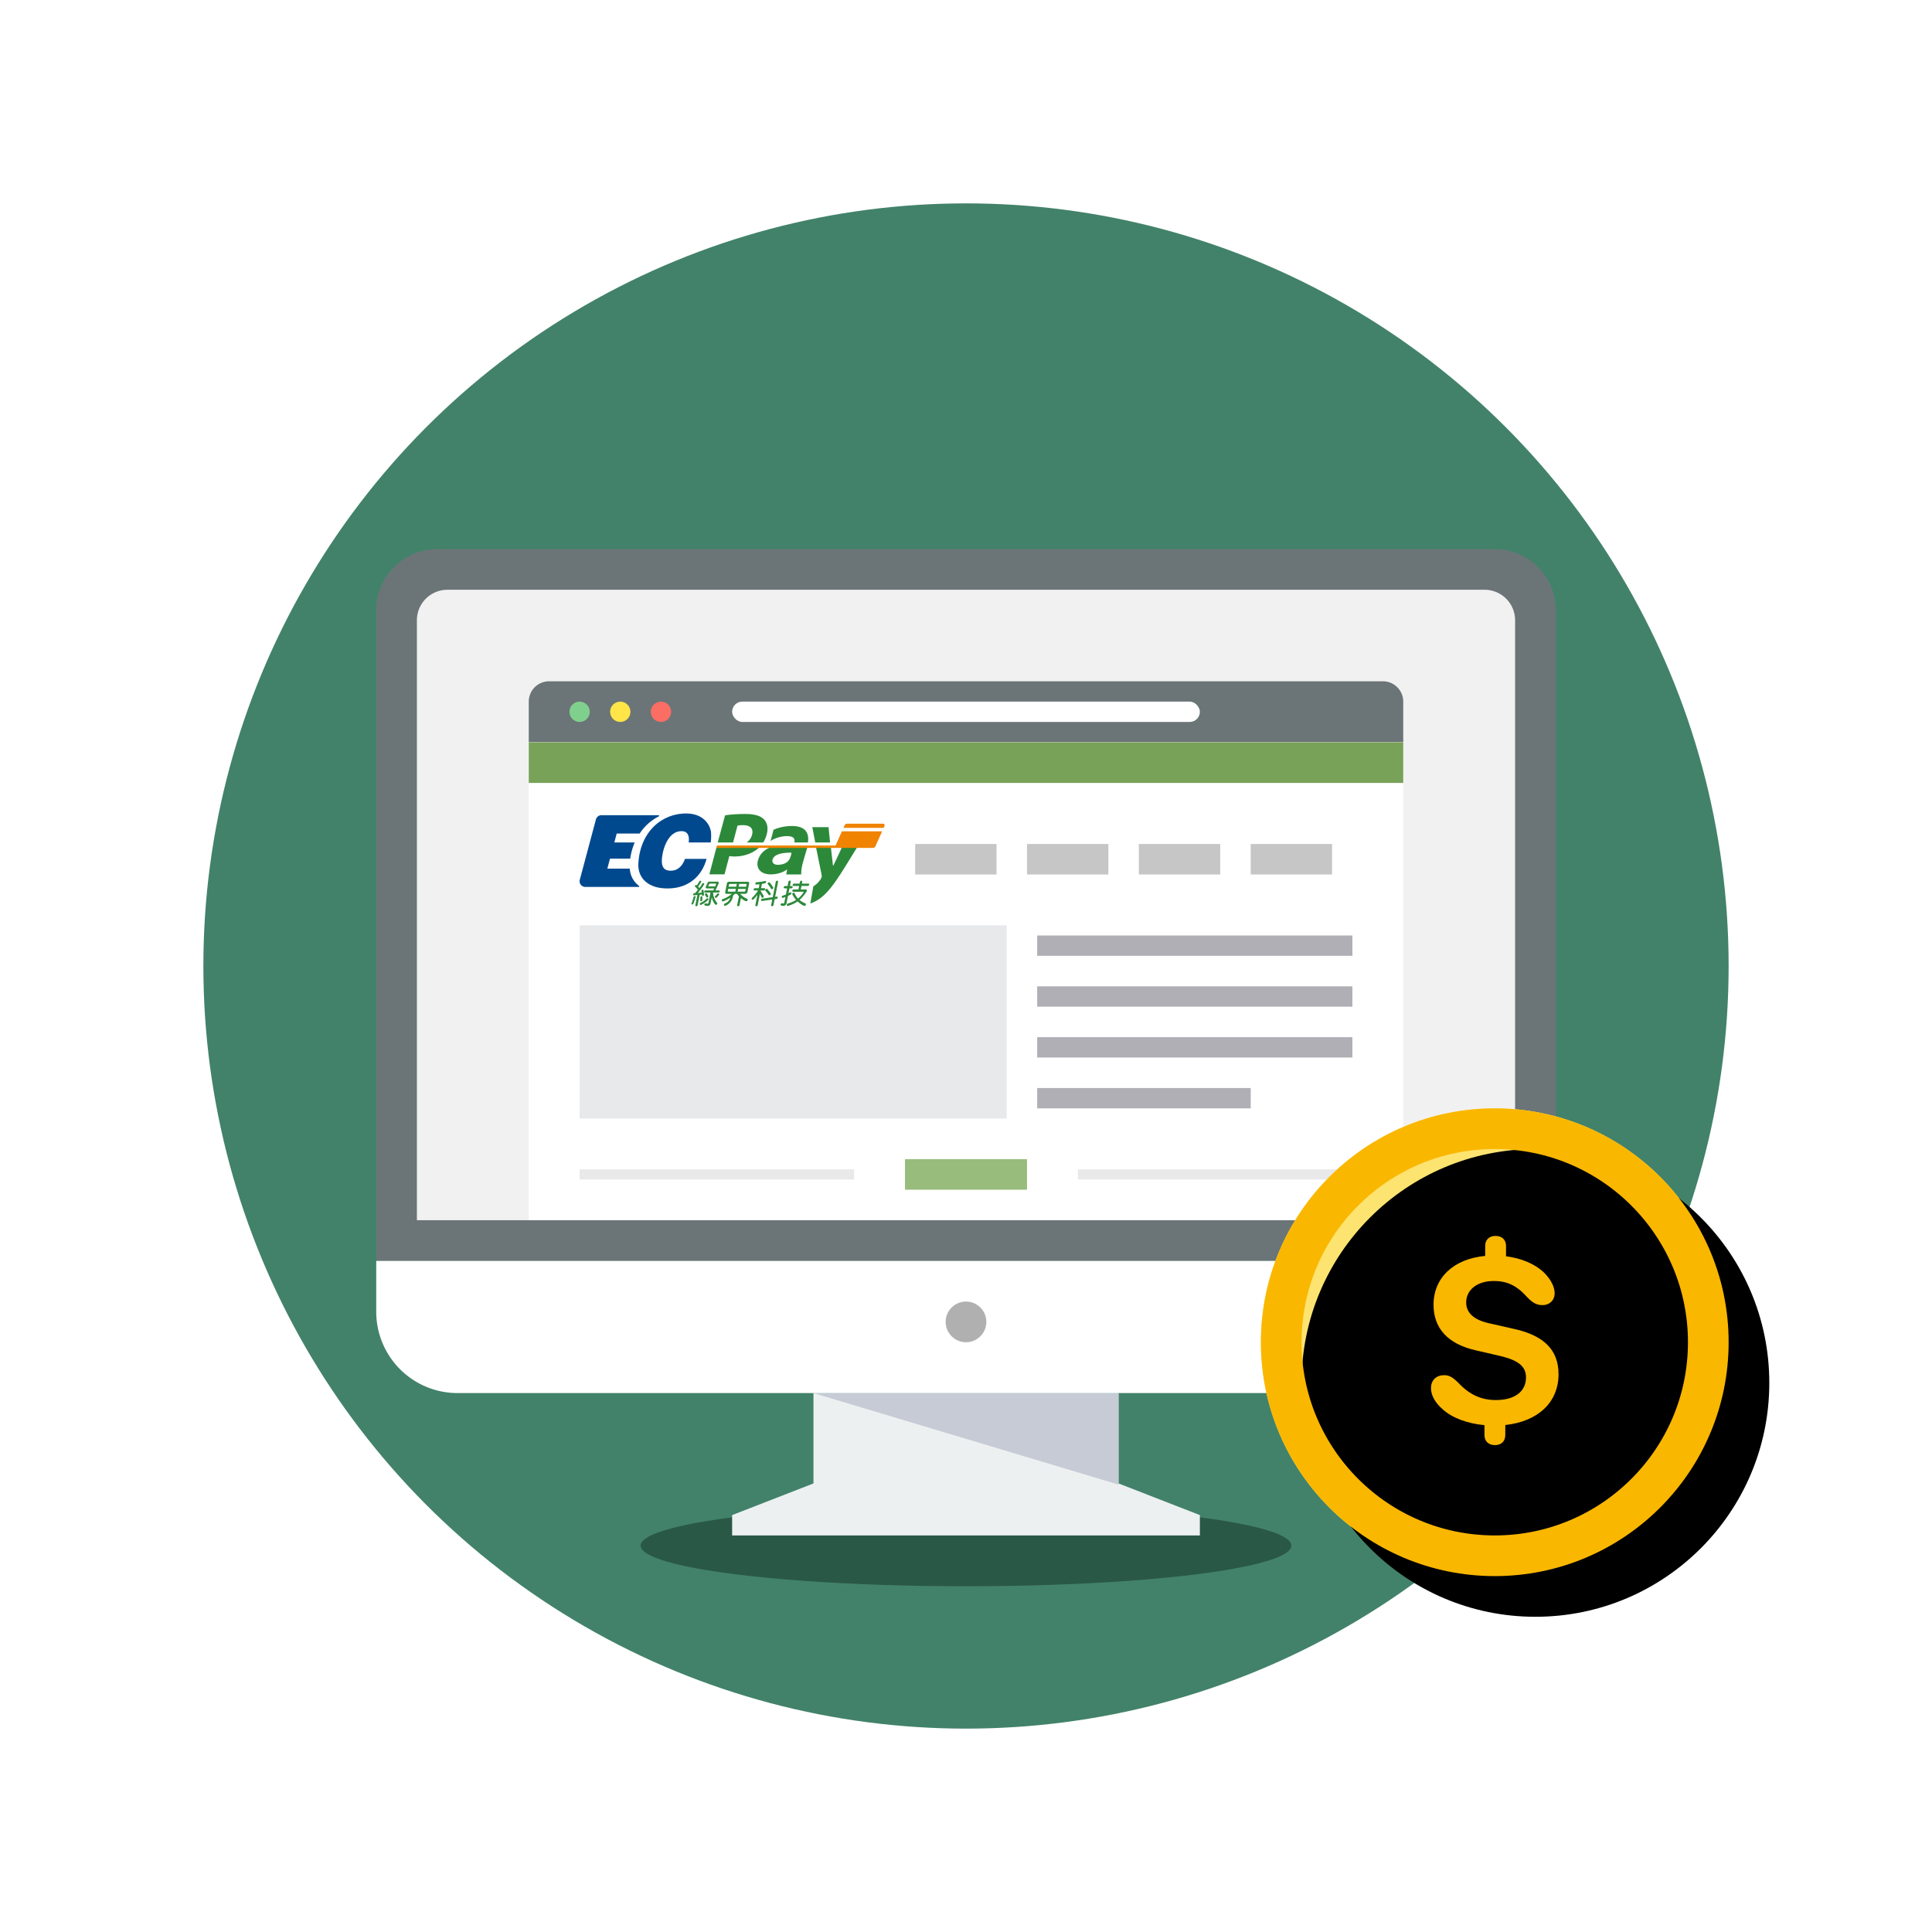 <svg width="190" height="190" viewBox="0 0 190 190" xmlns="http://www.w3.org/2000/svg" xmlns:xlink="http://www.w3.org/1999/xlink">
    <defs>
        <filter x="-4.3%" y="-4.3%" width="108.7%" height="108.7%" filterUnits="objectBoundingBox" id="b">
            <feOffset dx="4" dy="4" in="SourceAlpha" result="shadowOffsetInner1"/>
            <feComposite in="shadowOffsetInner1" in2="SourceAlpha" operator="arithmetic" k2="-1" k3="1" result="shadowInnerInner1"/>
            <feColorMatrix values="0 0 0 0 1 0 0 0 0 0.828 0 0 0 0 0.247 0 0 0 1 0" in="shadowInnerInner1"/>
        </filter>
        <circle id="a" cx="23" cy="23" r="23"/>
    </defs>
    <g fill="none" fill-rule="evenodd">
        <circle cx="95" cy="95" r="95"/>
        <circle fill="#42826A" cx="95" cy="95" r="75"/>
        <ellipse fill="#2A5847" cx="95" cy="152" rx="32" ry="4"/>
        <g transform="translate(37 54)">
            <path d="M73 83v8.886L81 95v2H35v-2l8-3.114V83h30z" fill="#ECF0F1"/>
            <path fill="#C6CBD6" d="M43 83h30v9z"/>
            <path d="M6 0h104a6 6 0 0 1 6 6v64H0V6a6 6 0 0 1 6-6z" fill="#6B7577"/>
            <path d="M7 4h102a3 3 0 0 1 3 3v59H4V7a3 3 0 0 1 3-3z" fill="#F1F1F1"/>
            <path d="M0 70h116v5a8 8 0 0 1-8 8H8a8 8 0 0 1-8-8v-5z" fill="#FFF"/>
            <circle fill="#B0B0B0" cx="58" cy="76" r="2"/>
        </g>
        <g transform="translate(52 67)">
            <path d="M2 0h82a2 2 0 0 1 2 2v4H0V2a2 2 0 0 1 2-2z" fill="#6B7577"/>
            <path fill="#FFF" d="M0 6h86v47H0z"/>
            <path fill="#AFAFB5" d="M50 25h31v2H50z"/>
            <path fill="#C6C6C6" d="M38 16h8v3h-8zM49 16h8v3h-8zM60 16h8v3h-8zM71 16h8v3h-8z"/>
            <path fill="#E7E9EB" d="M5 24h42v19H5z"/>
            <path fill="#AFAFB5" d="M50 30h31v2H50zM50 35h31v2H50zM50 40h21v2H50z"/>
            <path fill="#98BC7C" d="M37 47h12v3H37z"/>
            <path fill="#E9E9E9" d="M54 48h27v1H54zM5 48h27v1H5z"/>
            <path d="M17.03 20.97c.006.053.01.095.039.118.022.012.049.016.074.01a.122.122 0 0 0 .073-.047c.031-.043.012-.225-.032-.487a.08.08 0 0 0-.05-.065.11.11 0 0 0-.08.005.097.097 0 0 0-.067.063c-.007.032.008.127.018.202v.012l-.38.035c.28-.332.528-.653.627-.865a.087.087 0 0 0 .002-.052.081.081 0 0 0-.05-.05.099.099 0 0 0-.08.003.153.153 0 0 0-.072.068c-.08.137-.168.27-.264.396l-.01.013c-.042-.052-.094-.115-.117-.14.205-.284.306-.454.306-.508 0-.03-.02-.045-.044-.057a.111.111 0 0 0-.081-.007.133.133 0 0 0-.073.066 5.255 5.255 0 0 1-.234.378.023.023 0 0 1-.01-.005.114.114 0 0 0-.158.029.13.13 0 0 0-.026.078.084.084 0 0 0 .041.066c.094.083.179.174.254.273-.095.108-.198.25-.282.334l-.026.002h-.044a.137.137 0 0 0-.09.04.14.14 0 0 0-.035.075.084.084 0 0 0 .025.07.104.104 0 0 0 .083.021l.289-.029.031-.003-.198.997a.104.104 0 0 0 .015.089c.018.02.044.03.07.028a.145.145 0 0 0 .134-.118l.203-1.02.219-.018z" fill="#2C893A" fill-rule="nonzero"/>
            <path d="M16.403 21.227a.088.088 0 0 0-.013-.08.081.081 0 0 0-.064-.027.115.115 0 0 0-.074.03.143.143 0 0 0-.045.077 4.821 4.821 0 0 1-.192.599.107.107 0 0 0-.006.083.08.08 0 0 0 .055.042c.027.005.055 0 .077-.016.044-.029.127-.242.26-.698l.002-.01zM16.976 21.139a.112.112 0 0 0-.068.039.123.123 0 0 0-.029.075l-.01.296a.085.085 0 0 0 .026.07c.02.012.043.017.066.014a.102.102 0 0 0 .073-.032.127.127 0 0 0 .028-.079l.01-.296a.083.083 0 0 0-.025-.07.085.085 0 0 0-.071-.017zM17.62 21.519a.142.142 0 0 0 .046-.09.09.09 0 0 0-.029-.072.099.099 0 0 0-.078-.02.166.166 0 0 0-.088.05c-.17.182-.328.285-.562.397-.076.029-.11.08-.09.148a.079.079 0 0 0 .051.054c.062.022.201-.048.423-.196.118-.08.227-.17.326-.271z" fill="#2C893A" fill-rule="nonzero"/>
            <path d="M18.697 20.568h-.333l.313-.703a.127.127 0 0 0-.01-.106.097.097 0 0 0-.095-.055h-.798a.193.193 0 0 0-.109.023.186.186 0 0 0-.08.097l-.18.393a.11.11 0 0 0 .007.1c.019.03.052.05.088.052h.74l-.09.2h-.769a.12.12 0 0 0-.082.028.156.156 0 0 0-.044.073.087.087 0 0 0 .015.075c.018.02.044.03.07.029h.533l-.201 1.009a.111.111 0 0 1-.038.07.073.073 0 0 1-.046.019c-.05-.006-.1-.015-.15-.027a.167.167 0 0 0-.094.005.113.113 0 0 0-.065.06.127.127 0 0 0-.01.085c.017.058.148.086.344.095a.22.22 0 0 0 .119-.027c.083-.047.125-.126.148-.225l.116-.587c.074.292.184.521.326.691a.099.099 0 0 0 .079.041.152.152 0 0 0 .088-.033.15.15 0 0 0 .053-.078.106.106 0 0 0-.028-.09 1.893 1.893 0 0 1-.307-.544 1.585 1.585 0 0 1-.078-.465h.527c.03 0 .059-.01.08-.032a.154.154 0 0 0 .044-.073.088.088 0 0 0-.014-.075.084.084 0 0 0-.069-.025zm-1.015-.395a.022.022 0 0 1-.02-.022.163.163 0 0 1 .012-.043l.058-.13a.153.153 0 0 1 .032-.055.105.105 0 0 1 .065-.024h.563a.042.042 0 0 1 .036.032.092.092 0 0 1-.013.052l-.088.19h-.645z" fill="#2C893A" fill-rule="nonzero"/>
            <path d="M17.513 21.263a.13.13 0 0 0 .079-.016.151.151 0 0 0 .063-.071c.014-.044-.022-.12-.137-.291a.078.078 0 0 0-.07-.041.11.11 0 0 0-.078.028.129.129 0 0 0-.044.074.093.093 0 0 0 .018.082c.047.078.078.106.112.179.01.026.03.047.057.056zM18.687 20.867a.092.092 0 0 0-.08-.01.144.144 0 0 0-.078.06c-.056.07-.117.135-.184.195a.17.17 0 0 0-.05.085.085.085 0 0 0 .022.07c.021.023.051.035.082.031.089-.018.15-.088.295-.282a.122.122 0 0 0 .032-.089.072.072 0 0 0-.04-.06zM23.824 20.395a.104.104 0 0 0 .074.052.127.127 0 0 0 .087-.024.14.14 0 0 0 .06-.073.127.127 0 0 0-.012-.09 2.15 2.15 0 0 0-.171-.254 4.155 4.155 0 0 0-.152-.196.099.099 0 0 0-.083-.036.15.15 0 0 0-.13.12.093.093 0 0 0 .033.083c.114.127.213.267.294.418zM23.255 20.535c-.003.031.01.061.034.081.11.115.208.24.293.374a.1.1 0 0 0 .077.052.119.119 0 0 0 .087-.028.132.132 0 0 0 .056-.075c.01-.037-.032-.118-.122-.24a7.006 7.006 0 0 0-.213-.255.112.112 0 0 0-.086-.034.153.153 0 0 0-.083.041.13.13 0 0 0-.043.084zM22.952 21.288c.03.005.06 0 .085-.015a.133.133 0 0 0 .064-.068.112.112 0 0 0 0-.09 15.954 15.954 0 0 0-.305-.517.65.65 0 0 1 .006-.026h.306a.144.144 0 0 0 .136-.115.1.1 0 0 0-.015-.083.114.114 0 0 0-.076-.029h-.307l.083-.417c.1-.017.199-.039.296-.065a.164.164 0 0 0 .09-.057.113.113 0 0 0 .026-.089.07.07 0 0 0-.04-.068.15.15 0 0 0-.097-.005c-.195.052-.453.09-.775.115a.16.16 0 0 0-.1.036.133.133 0 0 0-.046.085.09.09 0 0 0 .024.08.103.103 0 0 0 .09.027l.295-.023-.076.383h-.362a.145.145 0 0 0-.09.031.141.141 0 0 0-.048.081.1.1 0 0 0 .015.083c.02.023.049.034.079.032h.338a3.795 3.795 0 0 1-.579.717.162.162 0 0 0-.05.095.1.1 0 0 0 .032.073c.021.02.05.029.08.024.06-.005.205-.157.433-.454a.272.272 0 0 1 .025-.033l-.2 1.005a.114.114 0 0 0 .014.092c.02.02.048.032.076.031a.149.149 0 0 0 .14-.122l.215-1.084c.057.1.11.204.156.31.008.03.032.053.062.06z" fill="#2C893A" fill-rule="nonzero"/>
            <path d="M24.428 19.613a.144.144 0 0 0-.09.031.167.167 0 0 0-.046.084l-.298 1.504-1.022.143a.185.185 0 0 0-.098.047.137.137 0 0 0-.034.088.09.09 0 0 0 .032.076.116.116 0 0 0 .089.016l.986-.138-.106.536a.113.113 0 0 0 .014.092c.019.021.047.033.075.031a.15.15 0 0 0 .14-.123l.114-.57.169-.026a.19.19 0 0 0 .099-.047.127.127 0 0 0 .032-.083.088.088 0 0 0-.03-.076.118.118 0 0 0-.092-.02l-.133.02.291-1.47c.007-.03 0-.06-.02-.083a.088.088 0 0 0-.072-.032zM25.828 20.892a.146.146 0 0 0-.004-.085.091.091 0 0 0-.061-.05.172.172 0 0 0-.095.024c-.032.02-.074.044-.125.07l.095-.488h.18a.143.143 0 0 0 .136-.114.1.1 0 0 0-.015-.084.114.114 0 0 0-.076-.028h-.18l.08-.41a.114.114 0 0 0-.015-.095.095.095 0 0 0-.076-.031.148.148 0 0 0-.088.034.159.159 0 0 0-.05.091l-.08.409h-.236a.145.145 0 0 0-.09.032.14.14 0 0 0-.048.08.1.1 0 0 0 .015.084c.02.022.049.034.078.032h.235l-.12.607a3.874 3.874 0 0 1-.31.11.14.14 0 0 0-.079.054.132.132 0 0 0-.018.091.088.088 0 0 0 .048.066.115.115 0 0 0 .09 0l.221-.081-.106.553a.131.131 0 0 1-.04.076c-.02.015-.07.015-.15 0a.134.134 0 0 0-.168.075.104.104 0 0 0-.006.086c.018.042.08.07.187.08.1.008.177-.002.228-.028a.338.338 0 0 0 .167-.23l.141-.713c.209-.096.32-.168.335-.217z" fill="#2C893A" fill-rule="nonzero"/>
            <path d="M27.562 19.926a.1.1 0 0 0-.076-.03h-.623l.033-.168a.088.088 0 0 0-.02-.084.106.106 0 0 0-.073-.032.12.12 0 0 0-.091.032c-.021.021-.048.105-.079.254h-.542a.145.145 0 0 0-.09.032.14.14 0 0 0-.048.08.1.1 0 0 0 .015.084c.02.022.05.034.079.031h.541a24.18 24.18 0 0 1-.069.347h-.456a.152.152 0 0 0-.09.029.14.14 0 0 0-.049.083.098.098 0 0 0 .016.081.09.09 0 0 0 .078.034h.955c.033 0 .053.007.059.02.006.022-.048.107-.162.256a2.597 2.597 0 0 1-.394.396 2.01 2.01 0 0 1-.333-.522.1.1 0 0 0-.072-.057.152.152 0 0 0-.09.023.136.136 0 0 0-.06.074.11.11 0 0 0 .009.095c.104.185.226.36.364.521l-.178.102a3.832 3.832 0 0 1-.63.247.135.135 0 0 0-.084.055.162.162 0 0 0-.025.095c0 .03.016.056.042.07.029.017.064.02.095.008.23-.067.451-.157.663-.268.091-.052.18-.106.265-.164.214.199.417.34.608.423.034.012.07.013.105.002a.181.181 0 0 0 .082-.068.13.13 0 0 0 .019-.095.095.095 0 0 0-.067-.073 2.301 2.301 0 0 1-.56-.333c.245-.221.462-.473.644-.748.068-.105.084-.145.084-.17a.116.116 0 0 0-.034-.083.14.14 0 0 0-.097-.035h-.475l.068-.346h.623a.129.129 0 0 0 .09-.034.141.141 0 0 0 .047-.08.095.095 0 0 0-.017-.084zM21.526 19.715h-1.852a.161.161 0 0 0-.117.044.21.21 0 0 0-.066.106l-.17.86a.168.168 0 0 0 .02.127.114.114 0 0 0 .098.052h.526c-.255.228-.555.401-.88.508a.147.147 0 0 0-.081.06.13.13 0 0 0-.019.095.088.088 0 0 0 .042.067c.09.032.322-.065.698-.29l.099-.07a.82.82 0 0 1-.444.535.602.602 0 0 1-.082.04.153.153 0 0 0-.088.073.127.127 0 0 0-.013.088c.006.03.028.055.057.064.066.02.184-.03.355-.152a1.19 1.19 0 0 0 .458-.704l.032-.158c.073-.064.129-.117.166-.156h.213c.005.006.01.012.013.018.055.078.115.153.18.222l-.17.856a.108.108 0 0 0 .014.091.086.086 0 0 0 .076.032.148.148 0 0 0 .14-.123l.134-.674.021.02c.133.106.279.197.433.27.032.018.07.021.105.008a.184.184 0 0 0 .084-.065.156.156 0 0 0 .024-.095.103.103 0 0 0-.063-.075 1.873 1.873 0 0 1-.674-.485h.496a.228.228 0 0 0 .132-.055.211.211 0 0 0 .083-.125l.17-.86a.129.129 0 0 0-.027-.103.144.144 0 0 0-.123-.046zm-1.836.305a.107.107 0 0 1 .035-.068.111.111 0 0 1 .07-.021h.666l-.04.2-.013.07h-.754l.036-.181zm-.105.645a.083.083 0 0 1-.009-.063l.037-.185h.753l-.054.271h-.666a.075.075 0 0 1-.061-.023zm1.685 0a.113.113 0 0 1-.073.024h-.656l.053-.271h.743l-.037.184a.1.1 0 0 1-.03.063zm.146-.645-.036.181h-.743l.014-.07.04-.2h.655a.063.063 0 0 1 .07.089z" fill="#2C893A" fill-rule="nonzero"/>
            <path d="M17.896 15.851s.067-.365.034-.938c-.037-.635-.607-1.862-2.34-1.911-2.479-.07-4.655 1.803-4.813 4.944-.067 1.339.9 2.492 3.03 2.426 1.931-.06 3.219-1.209 3.679-2.904h-2.124s-.312 1.11-1.312 1.159c-.81.04-.954-.438-.966-.949-.015-.694.45-3.03 2.028-2.934.828.05.615 1.106.615 1.106l2.17.001z" fill="#00498F" fill-rule="nonzero"/>
            <path d="M9.937 18.422H7.728l.262-.98h1.99a6.336 6.336 0 0 1 .436-1.59H8.415l.234-.877h2.257a4.908 4.908 0 0 1 1.871-1.684.063.063 0 0 0-.032-.122H7.146a.56.56 0 0 0-.54.415l-1.587 5.935a.56.56 0 0 0 .541.705h5.256a.056.056 0 0 0 .031-.102 2.246 2.246 0 0 1-.91-1.7z" fill="#00498F" fill-rule="nonzero"/>
            <path d="M23.758 16.325c-.63.264-1.07.693-1.23 1.337-.172.698.23 1.311 1.233 1.328.594.01 1.259-.19 1.6-.462l.048-.038-.088.504h1.468c.011-.25.012-.577.152-1.094.143-.531.425-1.466.458-1.575h-3.64zm2.017.836c-.029.099-.067.195-.113.288-.19.377-.537.561-1.09.597-.505.031-.666-.254-.599-.5.146-.525.877-.694 1.864-.694a2.495 2.495 0 0 1-.062.309zM18.463 16.325l-.016.06-.687 2.603h1.49l.474-1.795c.141.02.283.032.425.037.853.014 1.64-.218 2.253-.672a2.343 2.343 0 0 0 .27-.233h-4.21zM30.802 16.325l-.567 1.218c-.139.275-.155.321-.28.577h-.037l-.208-1.795H28.25l.55 2.714a.539.539 0 0 1-.005.236.961.961 0 0 1-.137.256c-.159.214-.27.372-.674.64l-.291 1.684c.334-.118.65-.284.937-.492.644-.465 1.282-1.195 2.433-3.044l.938-1.519.294-.476h-1.494zM20.092 15.852l.437-1.654c.111-.029.257-.048.542-.048.729 0 1.044.351.89.939-.08.312-.272.584-.54.763h1.64c.154-.252.27-.525.345-.811.165-.625.04-1.156-.293-1.478-.339-.341-.928-.512-1.82-.512-.881 0-1.522.057-1.987.133l-.721 2.668h1.507zM23.774 15.733c.112-.13.45-.285.805-.386.254-.072.515-.112.78-.12.81-.008.82.351.753.608l-.004.017h1.347c.13-.917-.222-1.62-1.579-1.62a4.6 4.6 0 0 0-1.804.369l-.298 1.132zM29.632 15.852l-.149-1.505h-1.598l.29 1.505z" fill="#2C893A" fill-rule="nonzero"/>
            <path d="M30.172 16.149H18.507l-.064.24h15.395a.28.28 0 0 0 .255-.166l.658-1.467h-3.954l-.625 1.393zM34.842 14.007h-3.528a.28.28 0 0 0-.256.166l-.109.243h3.954l.083-.186a.159.159 0 0 0-.144-.223z" fill="#F08300"/>
            <path fill="#78A258" d="M0 6h86v4H0z"/>
            <circle fill="#80D08D" cx="5" cy="3" r="1"/>
            <rect fill="#FFF" x="20" y="2" width="46" height="2" rx="1"/>
            <circle fill="#FFE547" cx="9" cy="3" r="1"/>
            <circle fill="#FC6D63" cx="13" cy="3" r="1"/>
        </g>
        <g transform="translate(124 109)">
            <use fill="#FDE471" xlink:href="#a"/>
            <use fill="#000" filter="url(#b)" xlink:href="#a"/>
            <circle stroke="#FAB700" stroke-width="4" stroke-linejoin="square" cx="23" cy="23" r="21"/>
        </g>
        <path d="M147.018 142.119c.54 0 1.018-.3 1.018-1.018v-.959c3.224-.348 5.237-2.24 5.237-4.997 0-2.372-1.426-3.81-4.386-4.457l-2.432-.551c-1.522-.336-2.265-1.03-2.265-2.05 0-1.221 1.055-2.108 2.708-2.108 1.342 0 2.277.455 3.32 1.618.526.55.934.754 1.485.754.671 0 1.186-.467 1.186-1.162 0-.67-.395-1.402-1.066-2.06-.887-.84-2.217-1.39-3.715-1.583v-.994c0-.707-.479-1.007-1.03-1.007-.54 0-1.019.288-1.019 1.007v.959c-3.103.287-5.08 2.144-5.08 4.804 0 2.325 1.426 3.87 4.158 4.482l2.432.563c1.774.42 2.504 1.042 2.504 2.097 0 1.366-1.066 2.229-2.971 2.229-1.426 0-2.612-.54-3.69-1.702-.612-.611-.947-.743-1.403-.743-.73 0-1.282.468-1.282 1.27 0 .707.408 1.438 1.139 2.073.958.875 2.456 1.414 4.121 1.57v.947c0 .718.48 1.018 1.031 1.018z" fill="#FAB700" fill-rule="nonzero"/>
    </g>
</svg>